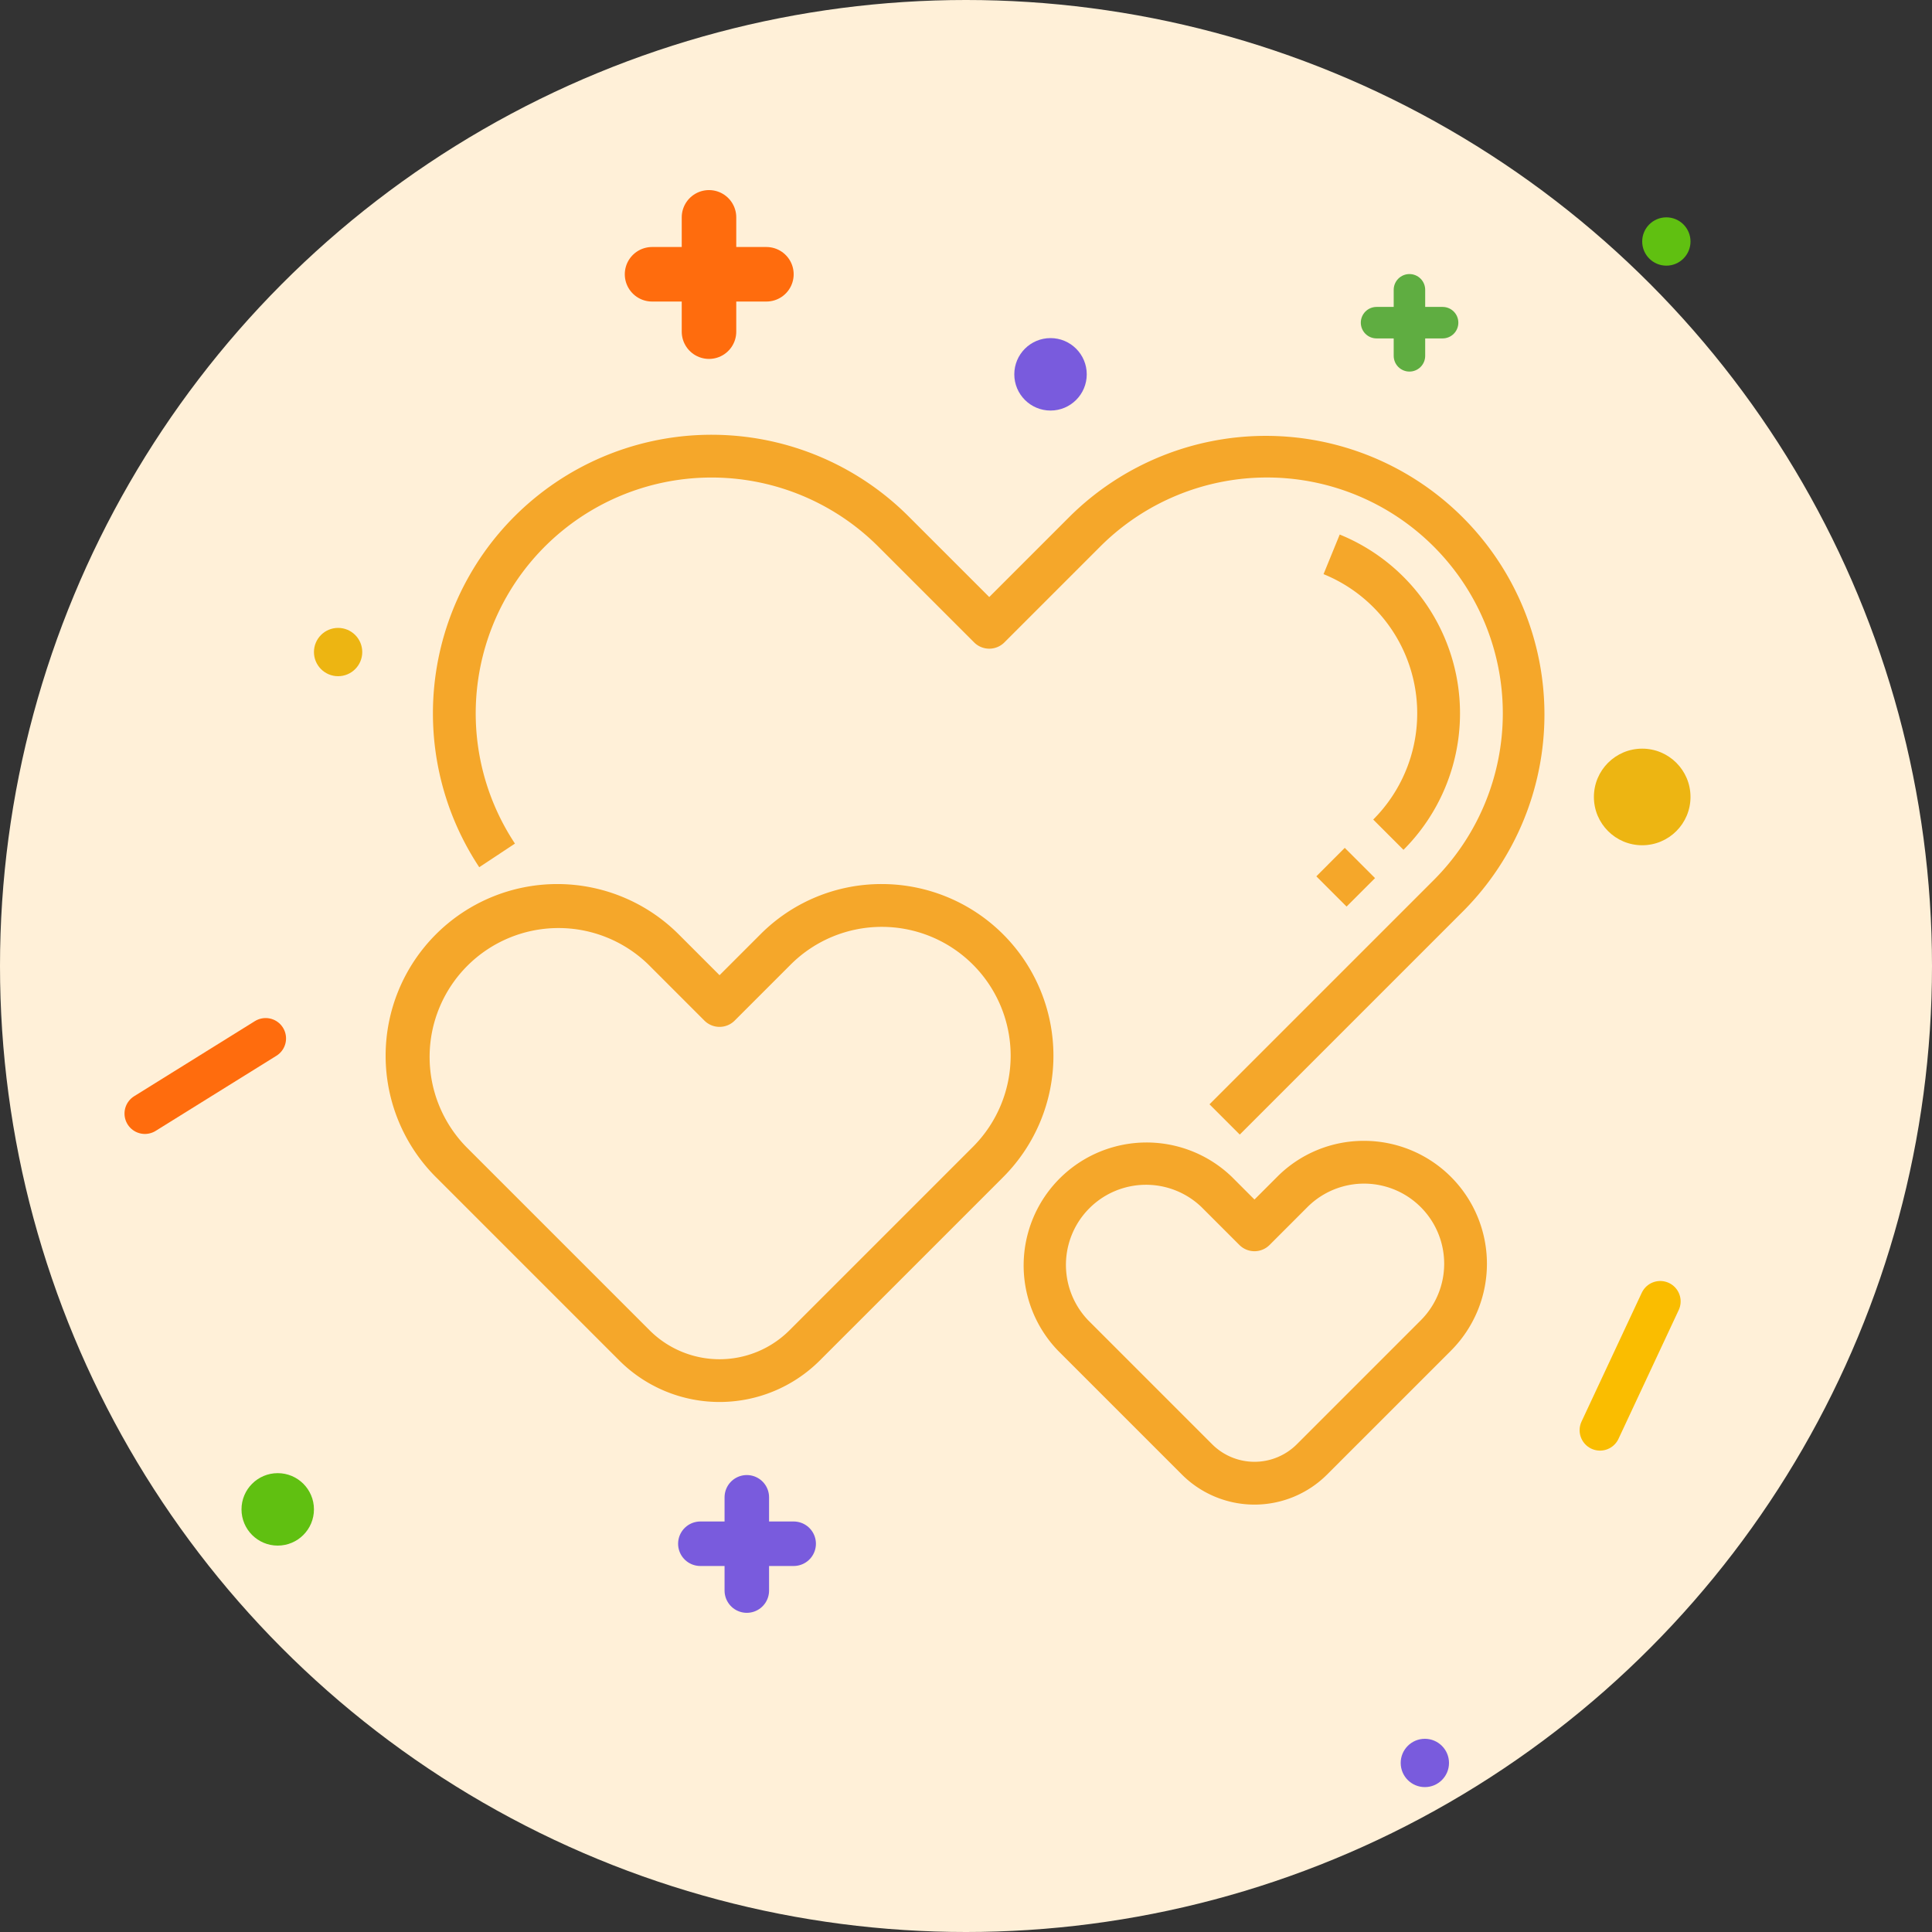 <?xml version="1.0" encoding="UTF-8"?><svg width="80" height="80" fill="none" xmlns="http://www.w3.org/2000/svg"><rect width="100%" height="100%" fill="#333333" stroke="none"/><circle cx="40" cy="40" r="40" fill="#FFF0D8"/><circle cx="59" cy="73" r="1" fill="#795BDD"/><circle cx="68" cy="33" r="2" fill="#EDB512"/><circle cx="69" cy="10" r="1" fill="#60C011"/><circle cx="14" cy="27" r="1" fill="#EDB512"/><circle cx="11.5" cy="62.5" r="1.5" fill="#60C011"/><circle r="1.5" transform="matrix(-1 0 0 1 43.5 15.5)" fill="#795BDD"/><path d="M29 63.923h3.864M30.924 62v3.862" stroke="#795BDD" stroke-width="1.843" stroke-miterlimit="10" stroke-linecap="round"/><path d="M27 11.357h4.735M29.358 9v4.733" stroke="#FF6C0D" stroke-width="2.258" stroke-miterlimit="10" stroke-linecap="round"/><path d="M57 13.361h2.735M58.362 12v2.734" stroke="#5FAD41" stroke-width="1.304" stroke-miterlimit="10" stroke-linecap="round"/><path d="M68.747 53.888l-2.494 5.334" stroke="#FABD00" stroke-width="1.689" stroke-miterlimit="10" stroke-linecap="round"/><path d="M11 43l-5 3.11" stroke="#FF6C0D" stroke-width="1.689" stroke-miterlimit="10" stroke-linecap="round"/><path d="M36.513 36.607a7.062 7.062 0 00-5.026 2.082l-1.692 1.692-1.692-1.692A7.108 7.108 0 0018.05 48.742l7.595 7.595a5.875 5.875 0 008.299 0l7.595-7.595a7.109 7.109 0 00-5.026-12.135zm3.773 10.882l-7.595 7.595a4.098 4.098 0 01-5.793 0l-7.595-7.595a5.337 5.337 0 017.547-7.547l2.318 2.319a.886.886 0 001.253 0l2.319-2.319a5.336 5.336 0 017.546 7.547zm14.22-11.202l1.178-1.179 1.253 1.253-1.178 1.178-1.253-1.252zm3.609-1.097a7.993 7.993 0 00-2.64-13.056l-.67 1.64a6.221 6.221 0 012.057 10.162l1.253 1.253z" fill="#F5A72A"/><path d="M21.322 34.93a9.765 9.765 0 0115.045-12.298l3.97 3.969a.885.885 0 001.252 0l3.969-3.969a9.765 9.765 0 0113.81 13.81l-9.285 9.285 1.253 1.253 9.285-9.285A11.537 11.537 0 0044.305 21.38l-3.342 3.342-3.343-3.342a11.537 11.537 0 00-17.775 14.53l1.477-.978z" fill="#F5A72A"/><path d="M56.484 47.24a5.054 5.054 0 00-3.599 1.49l-.94.94-.939-.94a5.09 5.09 0 00-7.197 7.197l5.13 5.13a4.252 4.252 0 006.013 0l5.13-5.13a5.09 5.09 0 00-3.598-8.687zm2.345 7.434l-5.13 5.13a2.48 2.48 0 01-3.506 0l-5.13-5.13a3.317 3.317 0 014.69-4.69l1.566 1.566a.884.884 0 001.253 0l1.566-1.567a3.317 3.317 0 014.691 4.691z" fill="#F5A72A"/></svg>